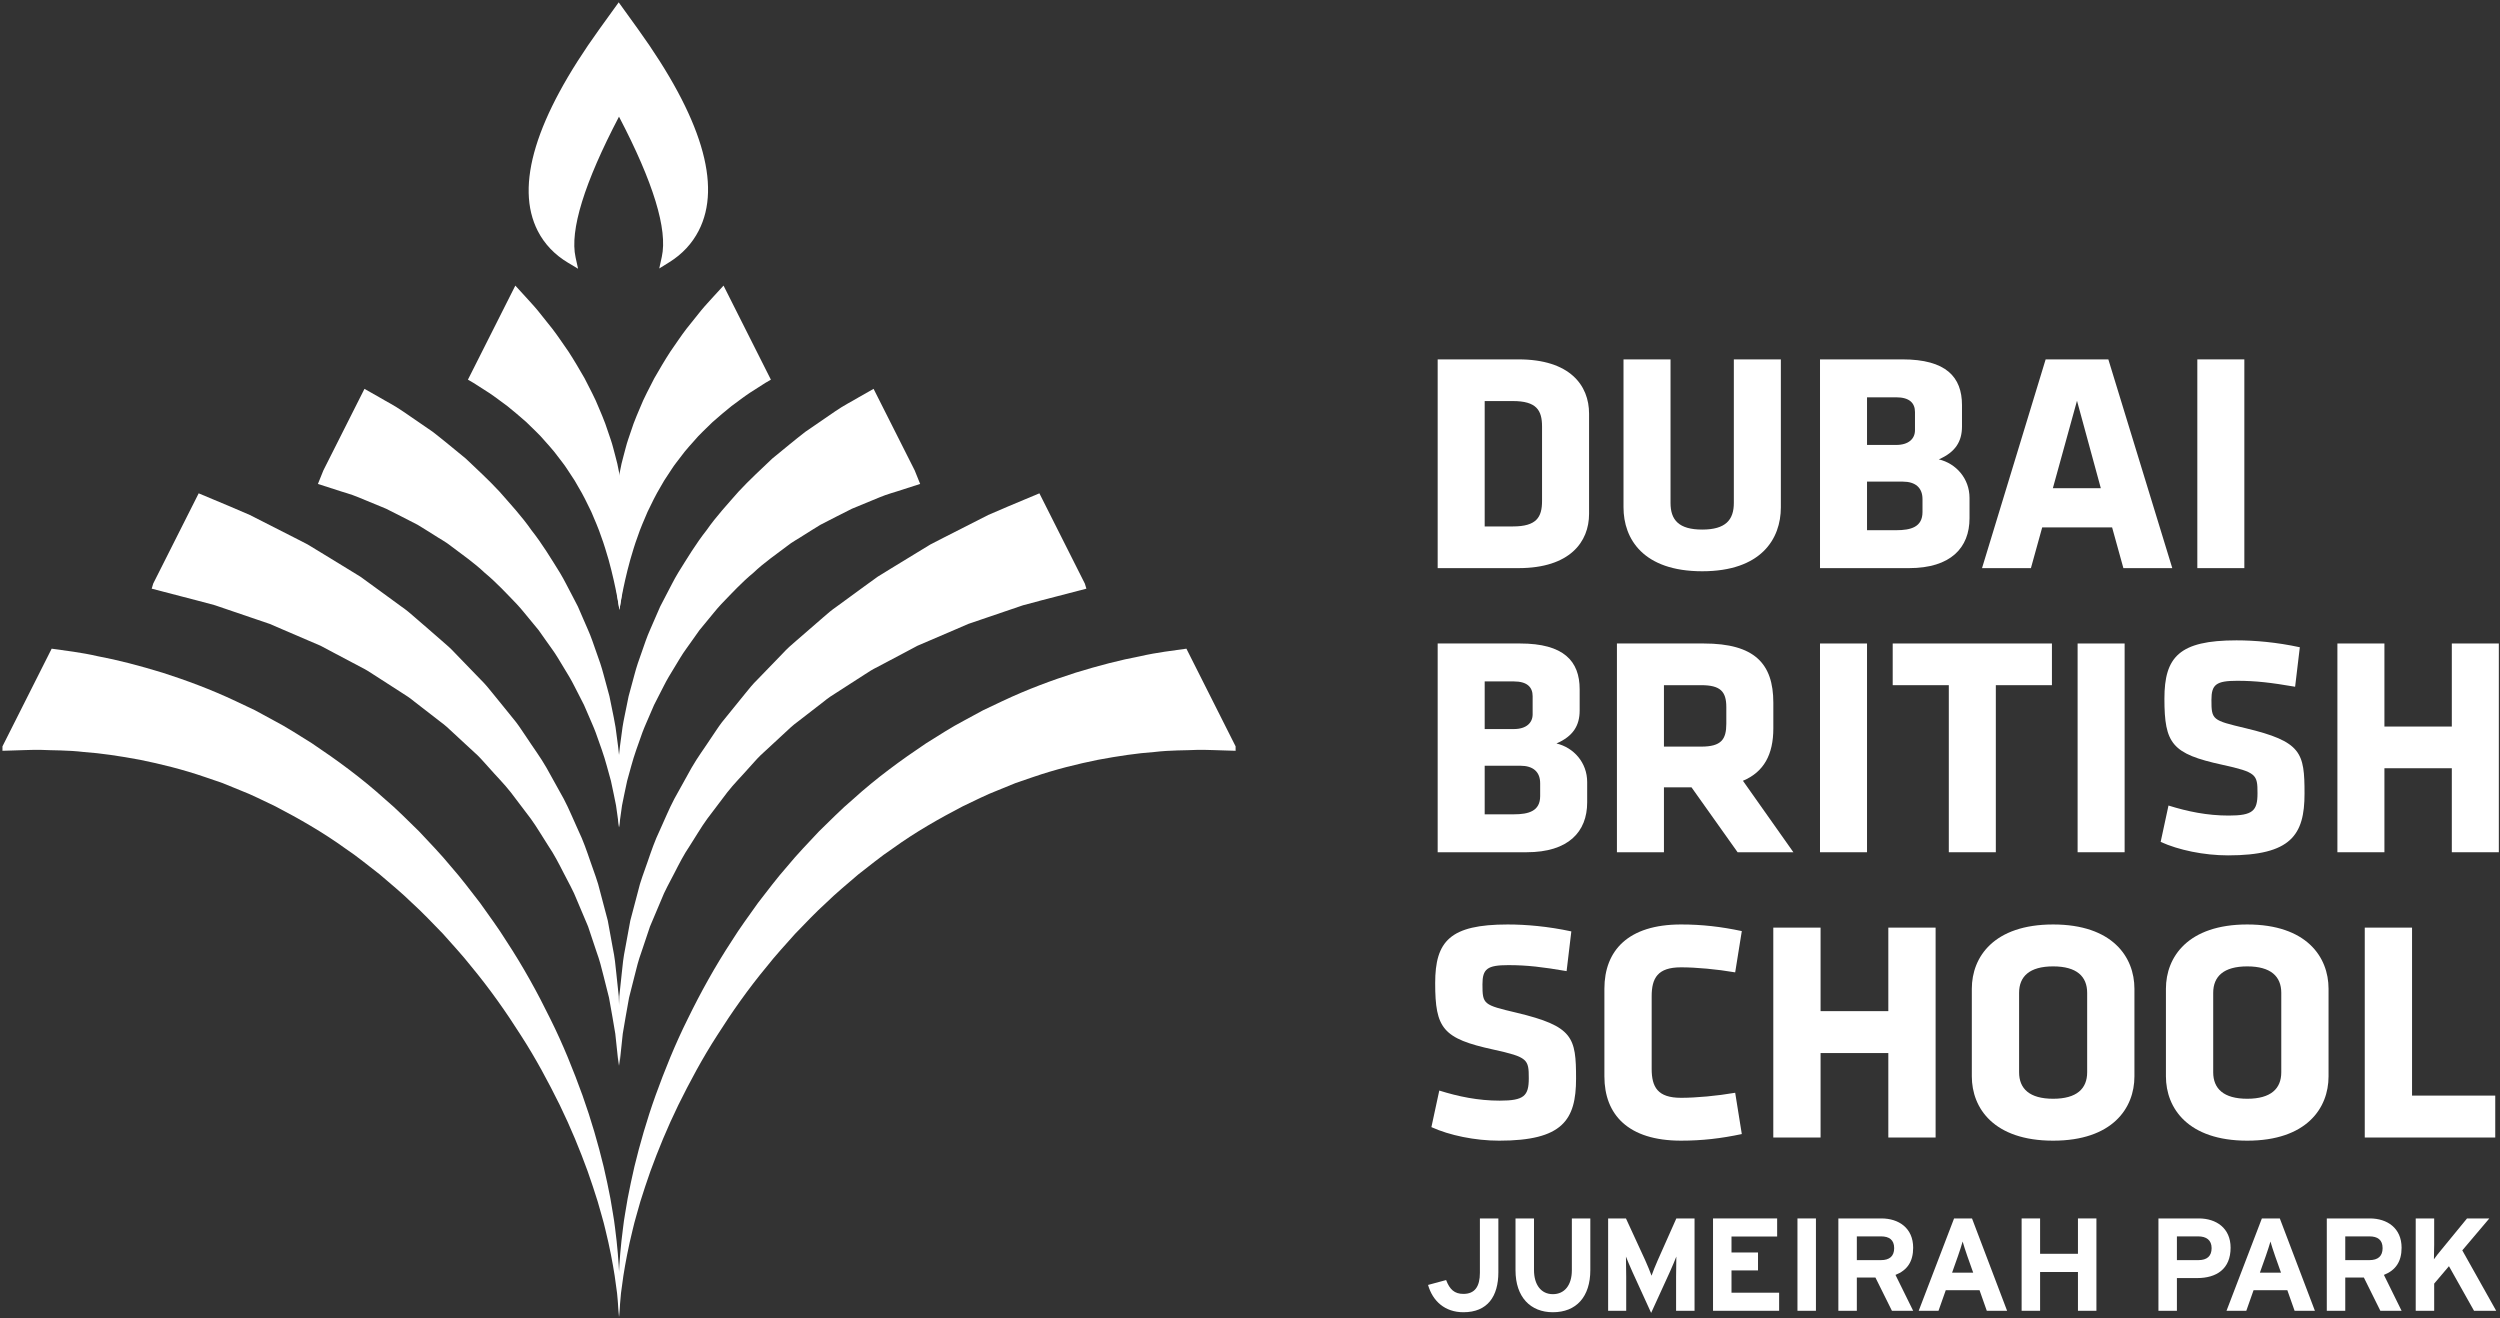 <svg width="954" height="503" viewBox="0 0 954 503" fill="none" xmlns="http://www.w3.org/2000/svg">
<rect x="0" y="0" width="954" height="503" fill="#333333" stroke="none"/>
<path d="M236.145 486.692C236.369 481.638 236.828 475.503 237.759 468.492C238.14 464.968 238.893 461.284 239.512 457.35C240.289 453.458 241.105 449.352 242.112 445.099C244.177 436.612 246.773 427.479 250.167 418C253.589 408.556 257.535 398.652 262.461 388.775C267.301 378.868 272.829 368.819 279.231 359.067C282.313 354.104 285.841 349.384 289.263 344.532C292.904 339.864 296.464 335.063 300.432 330.582C304.228 325.944 308.424 321.663 312.508 317.275C316.817 313.13 320.972 308.796 325.527 304.978C334.349 296.966 343.896 290.011 353.412 283.636C358.283 280.626 363.017 277.496 367.929 274.948C370.376 273.626 372.784 272.318 375.177 271.022C377.628 269.863 380.049 268.71 382.447 267.574C392.033 263.036 401.5 259.567 410.369 256.718C419.256 253.996 427.559 251.826 435.013 250.44C441.704 248.903 447.661 248.275 452.732 247.536L471.507 284.812V286.499C471.507 286.499 470.197 286.455 467.728 286.387C465.271 286.36 461.639 286.11 457.029 286.147C452.451 286.387 446.781 286.21 440.415 286.971C433.989 287.419 426.799 288.49 418.992 289.943C411.212 291.524 402.797 293.568 394.128 296.552C391.964 297.296 389.753 298.055 387.528 298.818C385.339 299.708 383.137 300.608 380.895 301.526C376.363 303.248 371.971 305.534 367.396 307.686C358.435 312.352 349.245 317.555 340.547 323.858C336.063 326.831 331.909 330.338 327.556 333.659C323.425 337.236 319.137 340.711 315.192 344.58C311.087 348.284 307.325 352.343 303.457 356.296C299.801 360.442 296.007 364.479 292.628 368.799C285.609 377.243 279.351 386.142 273.709 395.042C267.979 403.894 263.185 412.93 258.868 421.638C254.611 430.374 251.124 438.904 248.207 446.912C246.769 450.92 245.533 454.815 244.352 458.524C243.344 462.267 242.2 465.8 241.443 469.19C239.765 475.934 238.66 481.923 237.879 486.854C237.541 489.332 237.241 491.548 236.969 493.475C236.763 495.42 236.657 497.087 236.536 498.426C236.316 501.111 236.195 502.546 236.195 502.546C236.195 502.546 236.151 501.111 236.079 498.41C236.053 497.063 235.967 495.406 235.967 493.446C236.016 491.488 236.072 489.223 236.145 486.692Z" fill="white"/>
<path d="M236.332 380.178C236.632 377.439 236.933 374.527 237.256 371.457C237.552 368.367 237.903 365.125 238.599 361.795C239.209 358.435 239.853 354.935 240.523 351.307C241.461 347.739 242.424 344.046 243.44 340.255C244.304 336.39 245.832 332.651 247.171 328.717C248.519 324.793 249.889 320.757 251.767 316.866C253.588 312.941 255.221 308.81 257.316 304.854C259.488 300.938 261.693 296.966 263.909 292.969C266.191 288.981 268.96 285.285 271.512 281.371C272.833 279.458 274.077 277.459 275.491 275.605L279.911 270.15L284.351 264.679C285.819 262.845 287.297 261.014 288.969 259.393C292.228 256.017 295.479 252.666 298.7 249.337C300.275 247.614 301.988 246.075 303.741 244.599C305.479 243.094 307.209 241.589 308.927 240.101C310.647 238.613 312.36 237.125 314.059 235.65C315.743 234.151 317.459 232.711 319.273 231.471C322.844 228.861 326.353 226.297 329.793 223.783C331.532 222.529 333.236 221.285 334.936 220.059C336.696 218.975 338.448 217.903 340.157 216.845C343.628 214.725 346.997 212.678 350.26 210.681C351.896 209.687 353.504 208.703 355.079 207.746C356.711 206.91 358.319 206.083 359.889 205.277C366.184 202.069 371.976 199.131 377.116 196.513C382.345 194.193 386.973 192.326 390.768 190.709C393.033 189.761 394.975 188.949 396.633 188.254L413.969 222.69L414.569 224.634C414.569 224.634 410.488 225.695 403.353 227.554C399.775 228.507 395.389 229.577 390.408 230.966C385.545 232.623 380.061 234.498 374.076 236.53C372.573 237.042 371.028 237.573 369.465 238.101C367.963 238.751 366.436 239.414 364.879 240.086C361.737 241.427 358.508 242.819 355.176 244.25C353.504 244.969 351.808 245.694 350.085 246.427C348.463 247.301 346.801 248.178 345.132 249.069C341.769 250.854 338.321 252.669 334.829 254.519C333.031 255.401 331.343 256.443 329.687 257.559C328.004 258.643 326.295 259.738 324.596 260.837C322.883 261.946 321.149 263.054 319.421 264.171C317.644 265.258 315.913 266.406 314.331 267.729C311.043 270.285 307.72 272.851 304.377 275.43C302.649 276.67 301.111 278.113 299.581 279.565L294.912 283.889L290.224 288.221C288.699 289.706 287.347 291.335 285.9 292.894C283.12 296.082 280.067 299.086 277.488 302.406C274.939 305.778 272.411 309.113 269.913 312.414C267.461 315.766 265.456 319.335 263.236 322.734C260.939 326.097 259.153 329.655 257.364 333.134C255.599 336.63 253.621 339.965 252.305 343.459C250.847 346.922 249.417 350.291 248.043 353.543C246.919 356.903 245.832 360.151 244.777 363.271C243.649 366.379 242.864 369.442 242.159 372.366C241.421 375.301 240.719 378.087 240.051 380.695C239.141 385.971 238.239 390.603 237.649 394.458C236.828 402.241 236.355 406.685 236.355 406.685C236.355 406.685 236.195 402.223 235.912 394.401C235.941 390.489 236.161 385.709 236.332 380.178Z" fill="white"/>
<path d="M235.595 297.487C235.874 293.729 235.976 289.408 236.58 284.761C236.896 282.431 237.224 279.999 237.558 277.477C237.94 274.968 238.54 272.403 239.056 269.736C239.326 268.404 239.606 267.052 239.879 265.681C240.246 264.335 240.61 262.967 240.988 261.597C241.766 258.851 242.435 255.969 243.383 253.145C244.371 250.316 245.382 247.432 246.396 244.525C247.41 241.589 248.799 238.789 250.014 235.847L251.927 231.457L254.146 227.181C255.68 224.349 257.068 221.379 258.76 218.6C262.2 213.085 265.592 207.436 269.608 202.356C273.339 196.997 277.703 192.339 281.812 187.625C286.052 183.049 290.522 178.993 294.688 174.999C299.123 171.379 303.319 167.868 307.319 164.776C311.479 161.919 315.287 159.299 318.674 156.984C322.066 154.629 325.274 153.077 327.792 151.545C330.143 150.212 332.008 149.157 333.36 148.387L349.046 179.501L351.132 184.672C351.132 184.672 348.504 185.515 343.906 186.992C341.64 187.792 338.7 188.48 335.615 189.792C332.484 191.088 328.952 192.544 325.103 194.133C321.368 195.949 317.392 198.088 313.068 200.265C311.014 201.487 308.948 202.841 306.803 204.164C304.707 205.564 302.326 206.759 300.292 208.419C296.108 211.604 291.524 214.725 287.486 218.583C283.128 222.165 279.259 226.363 275.244 230.525C273.262 232.625 271.539 234.931 269.663 237.132L266.902 240.484L264.415 244C262.8 246.371 260.992 248.628 259.556 251.057C258.088 253.487 256.624 255.896 255.206 258.251C253.791 260.64 252.654 263.109 251.396 265.48C250.792 266.679 250.18 267.861 249.584 269.033C249.064 270.236 248.556 271.425 248.043 272.601C247.06 274.957 245.984 277.235 245.142 279.503C244.33 281.791 243.548 284.007 242.799 286.125C241.292 290.392 240.347 294.432 239.316 297.988C238.572 301.571 237.854 304.728 237.366 307.359C236.623 312.689 236.195 315.724 236.195 315.724C236.195 315.724 235.98 312.661 235.62 307.304C235.554 304.617 235.598 301.319 235.595 297.487Z" fill="white"/>
<path d="M236.31 486.692C236.07 481.638 235.627 475.503 234.693 468.492C234.299 464.968 233.543 461.284 232.933 457.35C232.167 453.458 231.342 449.352 230.329 445.099C228.27 436.612 225.663 427.479 222.281 418C218.855 408.556 214.917 398.652 209.989 388.775C205.145 378.868 199.617 368.819 193.206 359.067C190.133 354.104 186.598 349.384 183.179 344.532C179.541 339.864 175.977 335.063 172.013 330.582C168.226 325.944 164.026 321.663 159.938 317.275C155.63 313.13 151.485 308.796 146.917 304.978C138.086 296.966 128.545 290.011 119.027 283.636C114.157 280.626 109.438 277.496 104.506 274.948C102.074 273.626 99.654 272.318 97.276 271.022C94.825 269.863 92.397 268.71 90.004 267.574C80.41 263.036 70.945 259.567 62.082 256.718C53.183 253.996 44.889 251.826 37.426 250.44C30.742 248.903 24.785 248.275 19.716 247.536L0.941 284.812V286.499C0.941 286.499 2.249 286.455 4.719 286.387C7.17 286.36 10.81 286.11 15.418 286.147C20.007 286.387 25.659 286.21 32.033 286.971C38.466 287.419 45.642 288.49 53.456 289.943C61.227 291.524 69.643 293.568 78.315 296.552C80.483 297.296 82.686 298.055 84.916 298.818C87.102 299.708 89.312 300.608 91.552 301.526C96.085 303.248 100.485 305.534 105.059 307.686C114.005 312.352 123.191 317.555 131.893 323.858C136.385 326.831 140.538 330.338 144.886 333.659C149.026 337.236 153.315 340.711 157.254 344.58C161.362 348.284 165.113 352.343 168.998 356.296C172.642 360.442 176.445 364.479 179.831 368.799C186.835 377.243 193.101 386.142 198.741 395.042C204.47 403.894 209.269 412.93 213.582 421.638C217.838 430.374 221.327 438.904 224.234 446.912C225.667 450.92 226.914 454.815 228.085 458.524C229.102 462.267 230.245 465.8 231.005 469.19C232.682 475.934 233.79 481.923 234.563 486.854C234.907 489.332 235.205 491.548 235.471 493.475C235.678 495.42 235.787 497.087 235.899 498.426C236.135 501.111 236.251 502.546 236.251 502.546C236.251 502.546 236.289 501.111 236.369 498.41C236.394 497.063 236.475 495.406 236.475 493.446C236.435 491.488 236.369 489.223 236.31 486.692Z" fill="white"/>
<path d="M236.114 380.178C235.823 377.439 235.51 374.527 235.19 371.457C234.899 368.367 234.554 365.125 233.845 361.795C233.23 358.435 232.59 354.935 231.929 351.307C230.987 347.739 230.015 344.046 229.011 340.255C228.139 336.39 226.615 332.651 225.283 328.717C223.931 324.793 222.565 320.757 220.673 316.866C218.855 312.941 217.218 308.81 215.131 304.854C212.961 300.938 210.759 296.966 208.537 292.969C206.265 288.981 203.487 285.285 200.934 281.371C199.606 279.458 198.363 277.459 196.951 275.605L192.541 270.15L188.095 264.679C186.631 262.845 185.147 261.014 183.478 259.393C180.221 256.017 176.969 252.666 173.75 249.337C172.169 247.614 170.451 246.075 168.699 244.599C166.969 243.094 165.243 241.589 163.531 240.101C161.801 238.613 160.094 237.125 158.386 235.65C156.709 234.151 154.986 232.711 153.178 231.471C149.599 228.861 146.09 226.297 142.647 223.783C140.917 222.529 139.206 221.285 137.515 220.059C135.749 218.975 134.01 217.903 132.282 216.845C128.822 214.725 125.442 212.678 122.195 210.681C120.551 209.687 118.945 208.703 117.362 207.746C115.729 206.91 114.129 206.083 112.565 205.277C106.255 202.069 100.462 199.131 95.331 196.513C90.098 194.193 85.472 192.326 81.672 190.709C79.414 189.761 77.478 188.949 75.817 188.254L58.467 222.69L57.889 224.634C57.889 224.634 61.958 225.695 69.102 227.554C72.671 228.507 77.059 229.577 82.032 230.966C86.891 232.623 92.378 234.498 98.363 236.53C99.868 237.042 101.413 237.573 102.975 238.101C104.485 238.751 106.005 239.414 107.575 240.086C110.702 241.427 113.941 242.819 117.271 244.25C118.945 244.969 120.638 245.694 122.354 246.427C123.994 247.301 125.642 248.178 127.321 249.069C130.679 250.854 134.118 252.669 137.617 254.519C139.406 255.401 141.105 256.443 142.762 257.559C144.45 258.643 146.145 259.738 147.854 260.837C149.57 261.946 151.299 263.054 153.033 264.171C154.793 265.258 156.534 266.406 158.117 267.729C161.407 270.285 164.734 272.851 168.062 275.43C169.797 276.67 171.333 278.113 172.867 279.565L177.535 283.889L182.23 288.221C183.747 289.706 185.099 291.335 186.543 292.894C189.322 296.082 192.374 299.086 194.958 302.406C197.505 305.778 200.029 309.113 202.541 312.414C204.977 315.766 206.993 319.335 209.218 322.734C211.509 326.097 213.298 329.655 215.087 333.134C216.847 336.63 218.818 339.965 220.146 343.459C221.603 346.922 223.03 350.291 224.409 353.543C225.531 356.903 226.615 360.151 227.658 363.271C228.801 366.379 229.575 369.442 230.295 372.366C231.027 375.301 231.729 378.087 232.394 380.695C233.31 385.971 234.209 390.603 234.794 394.458C235.627 402.241 236.095 406.685 236.095 406.685C236.095 406.685 236.262 402.223 236.543 394.401C236.514 390.489 236.279 385.709 236.114 380.178Z" fill="white"/>
<path d="M236.855 297.487C236.572 293.729 236.475 289.408 235.855 284.761C235.543 282.431 235.219 279.999 234.888 277.477C234.505 274.968 233.907 272.403 233.387 269.736C233.12 268.404 232.852 267.052 232.564 265.681C232.205 264.335 231.829 262.967 231.46 261.597C230.673 258.851 230.012 255.969 229.063 253.145C228.073 250.316 227.063 247.432 226.04 244.525C225.04 241.589 223.647 238.789 222.425 235.847L220.524 231.457L218.309 227.181C216.775 224.349 215.373 221.379 213.687 218.6C210.251 213.085 206.853 207.436 202.825 202.356C199.105 196.997 194.737 192.339 190.628 187.625C186.403 183.049 181.924 178.993 177.747 174.999C173.317 171.379 169.119 167.868 165.128 164.776C160.975 161.919 157.152 159.299 153.775 156.984C150.375 154.629 147.185 153.077 144.653 151.545C142.304 150.212 140.436 149.157 139.079 148.387L123.401 179.501L121.317 184.672C121.317 184.672 123.936 185.515 128.532 186.992C130.801 187.792 133.74 188.48 136.832 189.792C139.963 191.088 143.493 192.544 147.337 194.133C151.072 195.949 155.055 198.088 159.375 200.265C161.437 201.487 163.488 202.841 165.644 204.164C167.747 205.564 170.121 206.759 172.153 208.419C176.331 211.604 180.913 214.725 184.968 218.583C189.319 222.165 193.184 226.363 197.203 230.525C199.188 232.625 200.915 234.931 202.788 237.132L205.552 240.484L208.032 244C209.648 246.371 211.453 248.628 212.888 251.057C214.36 253.487 215.815 255.896 217.236 258.251C218.659 260.64 219.785 263.109 221.051 265.48C221.665 266.679 222.263 267.861 222.861 269.033C223.385 270.236 223.895 271.425 224.404 272.601C225.389 274.957 226.463 277.235 227.305 279.503C228.113 281.791 228.896 284.007 229.652 286.125C231.157 290.392 232.099 294.432 233.132 297.988C233.873 301.571 234.593 304.728 235.077 307.359C235.831 312.689 236.251 315.724 236.251 315.724C236.251 315.724 236.459 312.661 236.827 307.304C236.903 304.617 236.845 301.319 236.855 297.487Z" fill="white"/>
<path d="M238.708 203.12C238.727 199.596 238.371 195.895 238.068 192.007C237.596 188.156 237.094 184.116 236.196 180.06C235.839 178.003 235.37 175.959 234.791 173.923C234.222 171.893 233.763 169.772 233.055 167.759L230.97 161.656C230.254 159.625 229.359 157.695 228.548 155.709C226.986 151.692 224.902 148.065 223.075 144.357C221.039 140.825 219.024 137.375 216.962 134.207C214.818 131.145 212.823 128.125 210.816 125.515C208.758 122.945 206.874 120.581 205.204 118.487C203.491 116.409 201.874 114.769 200.604 113.315C198.322 110.812 196.956 109.333 196.648 108.988L178.558 144.884C179.258 145.267 179.956 145.659 180.699 146.12C182.495 147.263 184.512 148.56 186.728 149.98C188.92 151.437 191.12 153.172 193.6 154.956C195.958 156.819 198.336 158.899 200.852 161.084C203.132 163.409 205.794 165.693 208.004 168.376C209.132 169.696 210.392 170.984 211.488 172.384L214.762 176.656C215.894 178.085 216.784 179.636 217.82 181.14C218.86 182.636 219.812 184.177 220.664 185.767C222.551 188.872 224.087 192.101 225.628 195.28C226.986 198.495 228.392 201.648 229.418 204.753C230.576 207.837 231.406 210.833 232.25 213.62C233.79 219.219 234.796 223.991 235.447 227.383C236.055 230.781 236.392 232.723 236.392 232.723C236.392 232.723 236.683 230.768 237.2 227.355C237.66 223.931 238.23 218.957 238.575 212.935C238.664 209.917 238.839 206.615 238.708 203.12Z" fill="white"/>
<path d="M216.777 100.27C211.664 97.215 207.78 93.142 205.221 88.156C196.409 70.934 204.329 45.001 228.749 11.083L236.095 0.89L243.441 11.083C267.712 44.787 275.529 70.658 266.649 87.982C264.125 92.924 260.351 96.987 255.443 100.042L251.572 102.453L252.544 97.993C254.827 87.615 249.34 69.632 236.208 44.514C222.948 69.854 217.373 87.916 219.64 98.213L220.592 102.55L216.777 100.27Z" fill="white"/>
<path d="M588.443 162.735C588.443 156.515 586.291 153.045 577.32 153.045H566.557V200.889H577.32C586.291 200.889 588.443 197.42 588.443 191.201V162.735ZM579.472 216.797H548.615V137.139H579.472C599.089 137.139 606.387 147.065 606.387 157.831V196.105C606.387 206.751 599.089 216.797 579.472 216.797Z" fill="white"/>
<path d="M679.574 137.138V193.593C679.574 205.673 672.04 217.993 649.553 217.993C627.066 217.993 619.53 205.673 619.53 193.593V137.138H637.473V191.918C637.473 198.377 640.582 202.085 649.553 202.085C658.524 202.085 661.633 198.377 661.633 191.918V137.138H679.574Z" fill="white"/>
<path d="M733.626 190.483C733.626 186.059 730.876 183.787 726.09 183.787H712.456V202.325H723.58C729.201 202.325 733.626 201.128 733.626 195.387V190.483ZM730.756 157.232C730.756 153.763 728.602 151.611 723.58 151.611H712.456V169.791H723.58C728.365 169.791 730.756 167.399 730.756 164.169V157.232ZM728.484 216.797H694.514V137.139H725.97C742.597 137.139 748.696 143.836 748.696 154.601V162.735C748.696 168.476 746.185 172.541 739.846 175.293C746.425 176.848 751.568 182.589 751.568 190.005V197.779C751.568 209.023 744.392 216.797 728.484 216.797Z" fill="white"/>
<path d="M783.372 186.297H801.672L792.582 152.927L783.372 186.297ZM828.942 216.797H810.284L805.978 201.247H779.306L774.999 216.797H756.34L780.62 137.138H804.543L828.942 216.797Z" fill="white"/>
<path d="M838.5 137.139H856.441V216.797H838.5V137.139Z" fill="white"/>
<path d="M587.727 298.899C587.727 294.477 584.975 292.205 580.191 292.205H566.557V310.743H577.68C583.301 310.743 587.727 309.546 587.727 303.806V298.899ZM584.856 265.65C584.856 262.182 582.703 260.03 577.68 260.03H566.557V278.209H577.68C582.463 278.209 584.856 275.817 584.856 272.589V265.65ZM582.584 325.214H548.615V245.557H580.072C596.697 245.557 602.797 252.255 602.797 263.019V271.151C602.797 276.894 600.285 280.961 593.945 283.71C600.525 285.265 605.667 291.007 605.667 298.423V306.198C605.667 317.441 598.492 325.214 582.584 325.214Z" fill="white"/>
<path d="M658.762 269.836C658.762 263.857 656.49 261.465 649.194 261.465H634.96V284.908H649.194C656.848 284.908 658.762 282.157 658.762 276.176V269.836ZM645.486 300.456H634.96V325.216H617.019V245.556H650.15C669.527 245.556 676.704 253.21 676.704 268.162V277.97C676.704 287.897 673.115 294.596 665.102 297.945L684.359 325.216H663.067L645.486 300.456Z" fill="white"/>
<path d="M694.513 245.556H712.455V325.216H694.513V245.556Z" fill="white"/>
<path d="M761.607 261.465V325.215H743.665V261.465H722.255V245.555H783.017V261.465H761.607Z" fill="white"/>
<path d="M792.815 245.556H810.757V325.216H792.815V245.556Z" fill="white"/>
<path d="M850.221 326.411C841.013 326.411 831.323 324.378 824.507 321.27L827.495 307.392C834.792 309.664 842.207 311.22 850.461 311.22C859.671 311.22 861.465 309.428 861.465 302.727C861.465 295.551 861.105 294.715 848.069 291.843C828.809 287.659 825.94 283.83 825.94 266.606C825.94 250.699 831.563 244.36 853.452 244.36C860.388 244.36 868.761 245.078 877.612 246.992L875.817 262.062C866.727 260.506 860.865 259.79 853.691 259.79C845.676 259.79 843.883 261.224 843.883 267.086C843.883 274.74 844.241 274.86 856.8 277.85C878.329 282.994 879.407 287.18 879.407 302.848C879.407 318.636 874.263 326.411 850.221 326.411Z" fill="white"/>
<path d="M935.611 325.215V293.159H909.895V325.215H891.953V245.555H909.895V277.252H935.611V245.555H953.552V325.215H935.611Z" fill="white"/>
<path d="M572.079 435.28C562.818 435.28 553.078 433.236 546.222 430.109L549.23 416.157C556.563 418.444 564.021 420.008 572.321 420.008C581.579 420.008 583.385 418.202 583.385 411.469C583.385 404.252 583.023 403.41 569.915 400.524C550.55 396.312 547.665 392.466 547.665 375.148C547.665 359.15 553.319 352.78 575.327 352.78C582.301 352.78 590.721 353.5 599.619 355.422L597.815 370.578C588.675 369.014 582.783 368.293 575.566 368.293C567.509 368.293 565.706 369.736 565.706 375.629C565.706 383.326 566.065 383.446 578.695 386.45C600.343 391.625 601.425 395.833 601.425 411.588C601.425 427.462 596.253 435.28 572.079 435.28Z" fill="white"/>
<path d="M630.277 407.859C630.277 414.834 632.561 418.924 641.463 418.924C647.236 418.924 655.173 418.204 662.147 416.999L664.672 432.755C656.737 434.439 649.519 435.278 641.463 435.278C621.257 435.278 612.237 425.298 612.237 410.747V377.312C612.237 362.76 621.257 352.778 641.463 352.778C649.519 352.778 656.737 353.618 664.672 355.303L662.147 371.056C655.173 369.855 647.236 369.132 641.463 369.132C632.561 369.132 630.277 373.222 630.277 380.199V407.859Z" fill="white"/>
<path d="M720.586 434.078V401.846H694.729V434.078H676.69V353.98H694.729V385.851H720.586V353.98H738.627V434.078H720.586Z" fill="white"/>
<path d="M796.462 378.876C796.462 372.621 792.494 368.773 783.473 368.773C774.454 368.773 770.486 372.621 770.486 378.876V409.181C770.486 415.437 774.454 419.285 783.473 419.285C792.494 419.285 796.462 415.437 796.462 409.181V378.876ZM814.499 410.745C814.499 422.893 806.085 435.28 783.473 435.28C760.863 435.28 752.446 422.893 752.446 410.745V377.312C752.446 365.164 760.863 352.779 783.473 352.779C806.085 352.779 814.499 365.164 814.499 377.312V410.745Z" fill="white"/>
<path d="M870.536 378.876C870.536 372.621 866.566 368.773 857.548 368.773C848.527 368.773 844.558 372.621 844.558 378.876V409.181C844.558 415.437 848.527 419.285 857.548 419.285C866.566 419.285 870.536 415.437 870.536 409.181V378.876ZM888.574 410.745C888.574 422.893 880.156 435.28 857.548 435.28C834.938 435.28 826.518 422.893 826.518 410.745V377.312C826.518 365.164 834.938 352.779 857.548 352.779C880.156 352.779 888.574 365.164 888.574 377.312V410.745Z" fill="white"/>
<path d="M902.392 434.078V353.98H920.436V418.082H952.187V434.078H902.392Z" fill="white"/>
<path d="M558.436 500.748C551.388 500.748 546.705 496.522 544.944 490.33L551.84 488.466C553.199 492.042 555.013 493.751 558.436 493.751C562.765 493.751 564.729 490.983 564.729 485.695V464.955H571.776V485.496C571.776 494.707 567.647 500.748 558.436 500.748Z" fill="white"/>
<path d="M592.57 500.748C584.064 500.748 578.32 495.01 578.32 484.742V464.955H585.373V484.639C585.373 490.276 588.089 493.854 592.57 493.854C597.049 493.854 599.818 490.379 599.818 484.742V464.955H606.868V484.639C606.868 494.858 601.532 500.748 592.57 500.748Z" fill="white"/>
<path d="M639.594 500.196V487.256C639.594 485.344 639.691 480.864 639.691 479.506C639.188 480.815 638.13 483.331 637.224 485.344L630.076 501.002L622.93 485.344C622.023 483.331 620.966 480.815 620.462 479.506C620.462 480.864 620.562 485.344 620.562 487.256V500.196H613.664V464.955H620.462L627.811 480.915C628.716 482.878 629.772 485.548 630.227 486.804C630.682 485.496 631.688 482.928 632.594 480.915L639.691 464.955H646.639V500.196H639.594Z" fill="white"/>
<path d="M653.691 500.196V464.955H678.159V471.854H660.739V477.946H670.858V484.79H660.739V493.296H678.914V500.196H653.691Z" fill="white"/>
<path d="M685.912 464.956H692.961V500.197H685.912V464.956Z" fill="white"/>
<path d="M717.781 471.802H708.567V480.864H717.781C721.051 480.864 722.815 479.355 722.815 476.283C722.815 473.111 720.903 471.802 717.781 471.802ZM721.96 500.195L715.665 487.508H708.567V500.195H701.52V464.955H717.929C724.577 464.955 730.064 468.632 730.064 476.134C730.064 481.419 727.797 484.742 723.316 486.503L730.064 500.195H721.96Z" fill="white"/>
<path d="M750.706 479.254C750.002 477.19 749.298 475.075 748.944 473.767C748.59 475.075 747.887 477.19 747.18 479.254L744.916 485.647H752.971L750.706 479.254ZM758.158 500.196L755.388 492.34H742.502L739.731 500.196H732.179L745.674 464.955H752.518L765.907 500.196H758.158Z" fill="white"/>
<path d="M792.947 500.196V485.394H778.5V500.196H771.451V464.955H778.5V478.448H792.947V464.955H799.995V500.196H792.947Z" fill="white"/>
<path d="M838.814 471.802H830.707V480.864H838.913C842.186 480.864 843.949 479.355 843.949 476.283C843.949 473.21 841.934 471.802 838.814 471.802ZM838.461 487.71H830.707V500.195H823.661V464.955H839.063C845.71 464.955 851.198 468.632 851.198 476.134C851.198 484.287 845.758 487.71 838.461 487.71Z" fill="white"/>
<path d="M868.164 479.254C867.461 477.19 866.753 475.075 866.405 473.767C866.049 475.075 865.348 477.19 864.641 479.254L862.375 485.647H870.429L868.164 479.254ZM875.617 500.196L872.848 492.34H859.96L857.189 500.196H849.637L863.131 464.955H869.977L883.367 500.196H875.617Z" fill="white"/>
<path d="M904.165 471.802H894.951V480.864H904.165C907.436 480.864 909.199 479.355 909.199 476.283C909.199 473.111 907.285 471.802 904.165 471.802ZM908.343 500.195L902.051 487.508H894.951V500.195H887.904V464.955H904.315C910.96 464.955 916.447 468.632 916.447 476.134C916.447 481.419 914.181 484.742 909.701 486.503L916.447 500.195H908.343Z" fill="white"/>
<path d="M944.086 500.196L934.522 483.179L928.883 489.826V500.196H921.837V464.955H928.883V474.975C928.883 476.282 928.834 479.452 928.783 480.56C929.287 479.758 930.595 478.146 931.554 476.99L941.418 464.955H949.926L939.609 477.139L952.545 500.196H944.086Z" fill="white"/>
<path d="M234.034 203.12C234.016 199.596 234.366 195.895 234.672 192.007C235.148 188.156 235.649 184.116 236.54 180.06C236.904 178.003 237.38 175.959 237.954 173.923C238.533 171.893 238.992 169.772 239.686 167.759L241.766 161.656C242.489 159.625 243.384 157.695 244.196 155.709C245.758 151.692 247.836 148.065 249.672 144.357C251.701 140.825 253.726 137.375 255.785 134.207C257.92 131.145 259.92 128.125 261.917 125.515C263.985 122.945 265.876 120.581 267.542 118.487C269.246 116.409 270.861 114.769 272.132 113.315C274.429 110.812 275.786 109.333 276.102 108.988L294.173 144.884C293.493 145.267 292.78 145.659 292.045 146.12C290.253 147.263 288.228 148.56 286.005 149.98C283.816 151.437 281.617 153.172 279.15 154.956C276.793 156.819 274.397 158.899 271.892 161.084C269.608 163.409 266.949 165.693 264.742 168.376C263.604 169.696 262.357 170.984 261.258 172.384L257.981 176.656C256.85 178.085 255.956 179.636 254.924 181.14C253.888 182.636 252.934 184.177 252.073 185.767C250.192 188.872 248.661 192.101 247.122 195.28C245.758 198.495 244.348 201.648 243.329 204.753C242.17 207.837 241.329 210.833 240.504 213.62C238.948 219.219 237.952 223.991 237.297 227.383C236.696 230.781 236.354 232.723 236.354 232.723C236.354 232.723 236.057 230.768 235.554 227.355C235.09 223.931 234.508 218.957 234.181 212.935C234.078 209.917 233.91 206.615 234.034 203.12Z" fill="white"/>
</svg>
